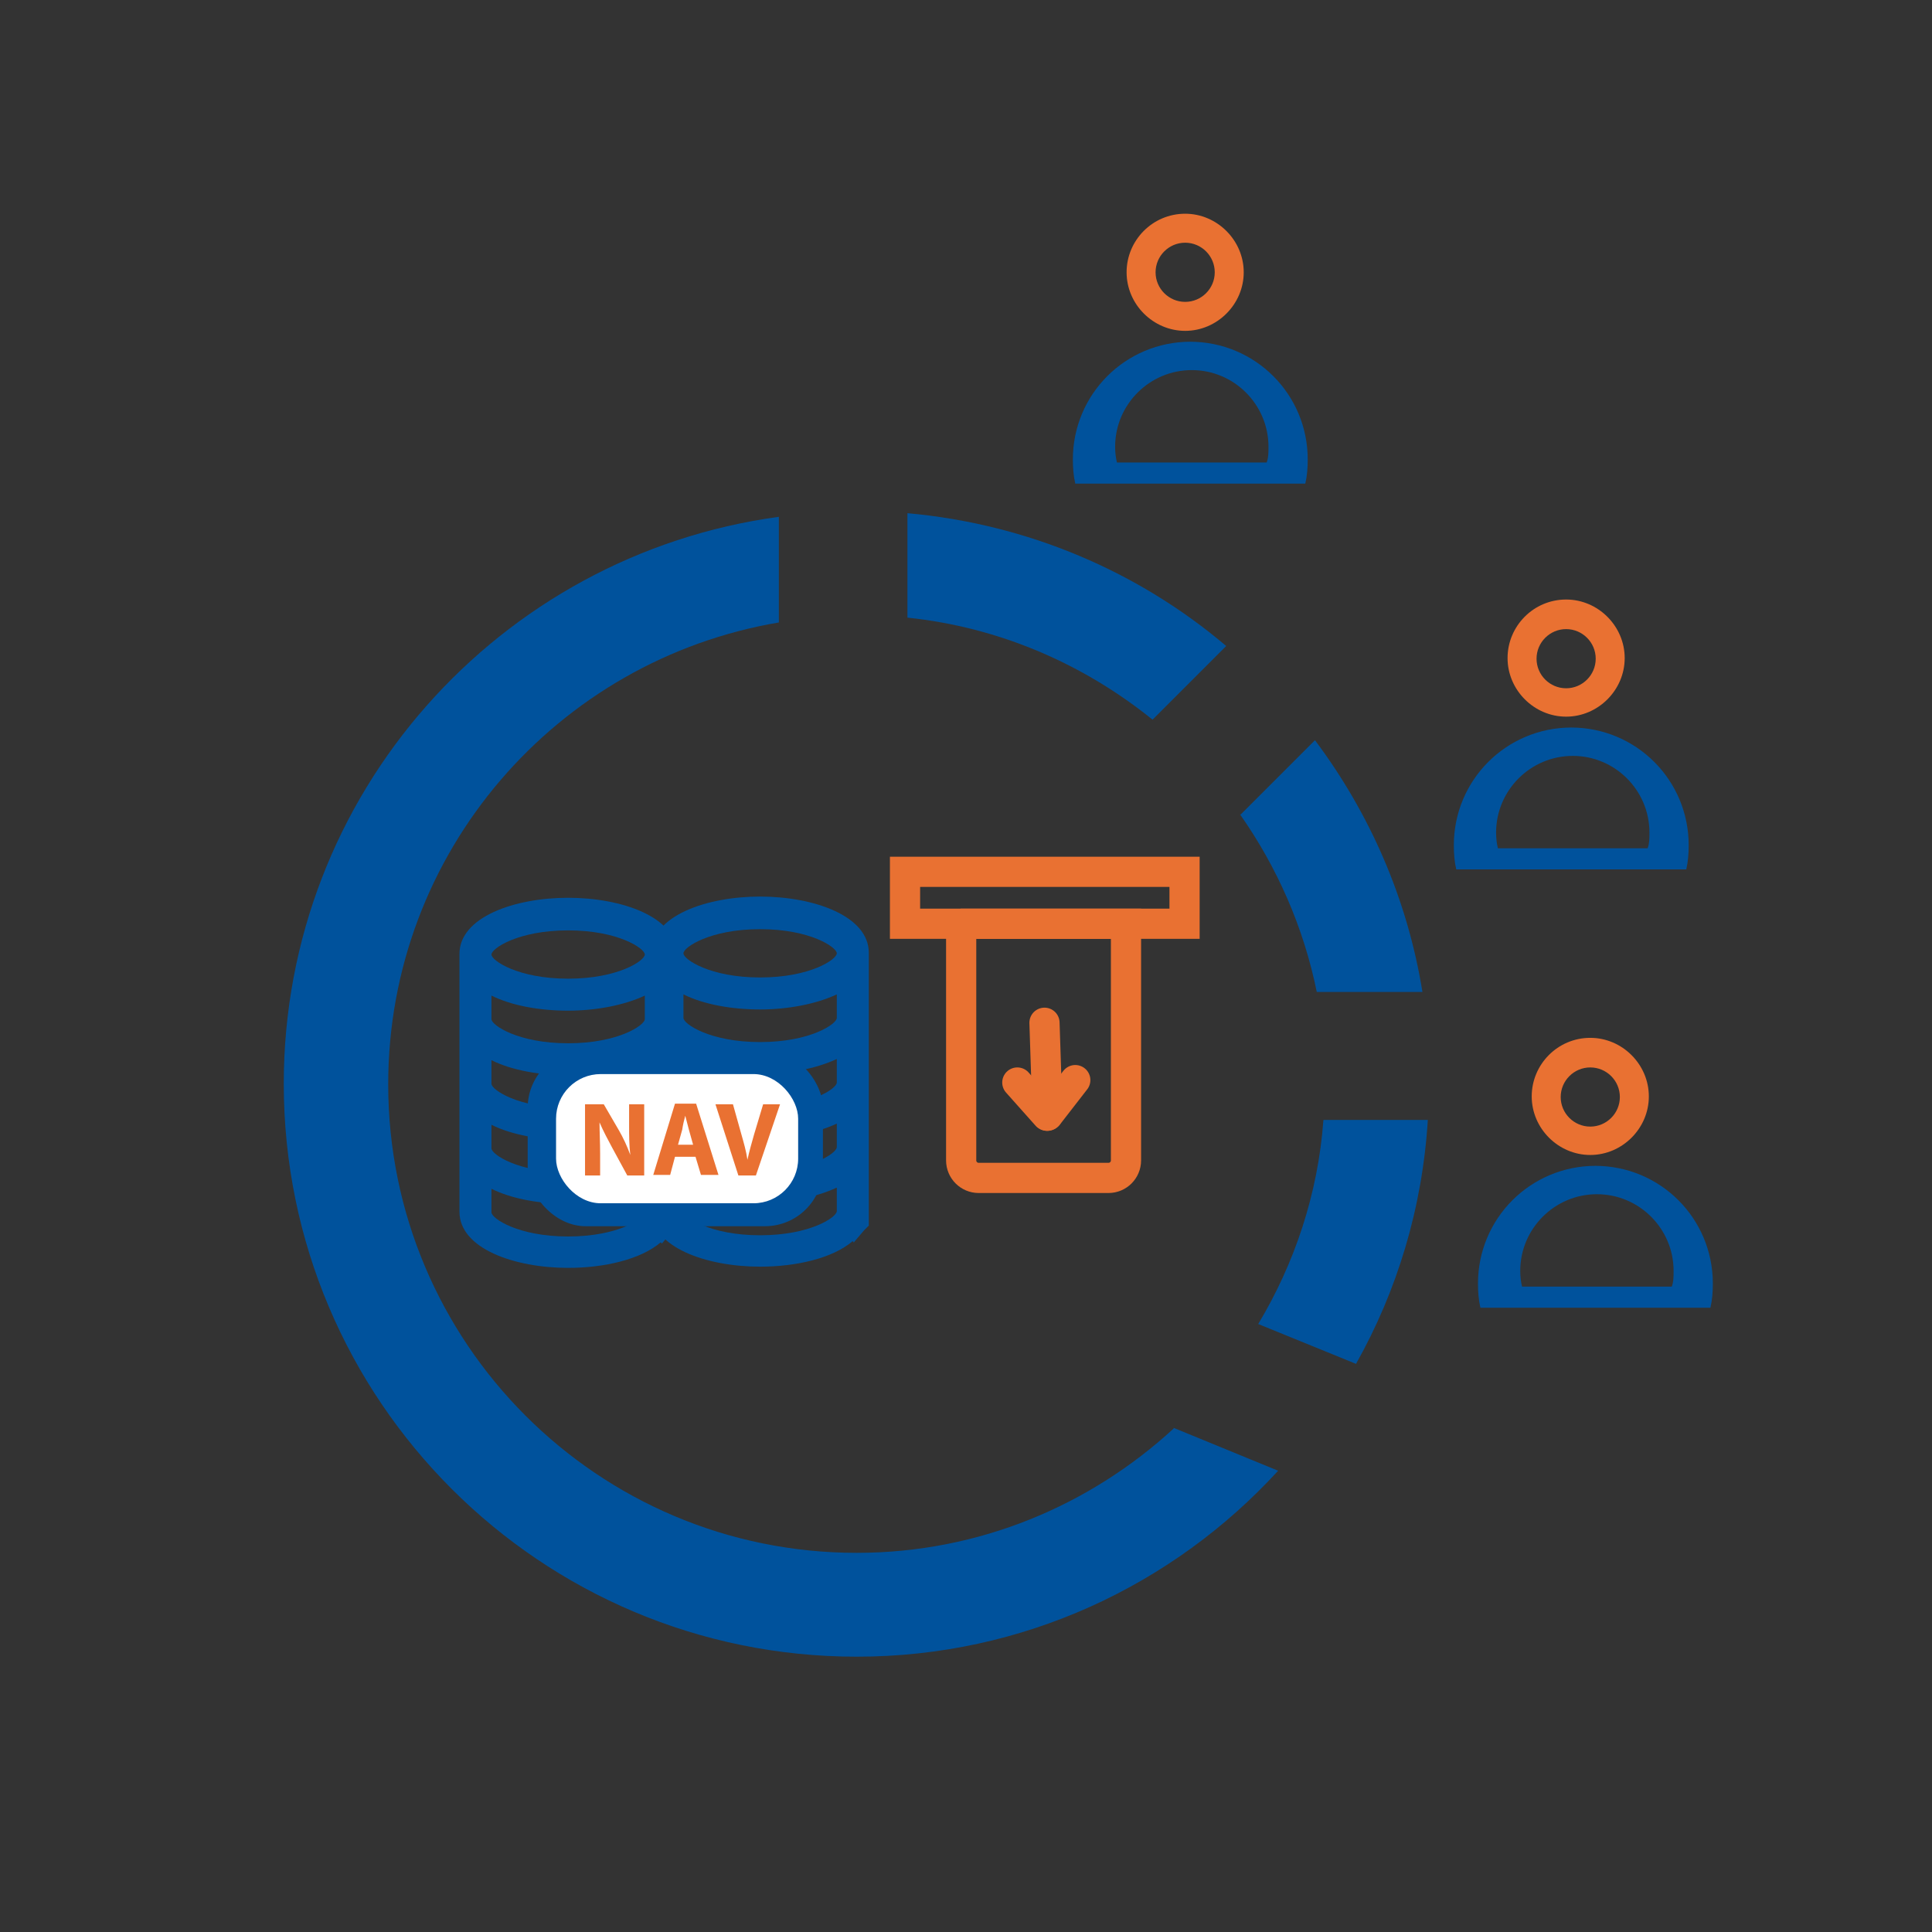 <?xml version="1.0" encoding="UTF-8"?>
<svg id="Layer_1" data-name="Layer 1" xmlns="http://www.w3.org/2000/svg" viewBox="0 0 32 32">
  <rect x="0" y="0" width="32" height="32" fill="#333333" stroke="none"/>
  <defs>
    <style>
      .cls-1 {
        fill: #fff;
      }

      .cls-2 {
        fill: #e97132;
      }

      .cls-3 {
        fill: #00529c;
      }

      .cls-4 {
        stroke-linecap: round;
      }

      .cls-4, .cls-5 {
        fill: none;
        stroke: #e97132;
        stroke-miterlimit: 10;
        stroke-width: .5px;
      }
    </style>
  </defs>
  <g>
    <path class="cls-3" d="M19.72,5.66c-1.08,0-1.95.87-1.95,1.95,0,.14.01.27.04.4h3.81c.03-.13.04-.26.04-.4,0-1.08-.87-1.95-1.95-1.95ZM20.99,7.66h-2.49c-.02-.08-.03-.17-.03-.26,0-.7.57-1.27,1.27-1.27s1.27.57,1.27,1.27c0,.09,0,.18-.03.26Z"/>
    <path class="cls-2" d="M19.63,3.54c-.54,0-.97.44-.97.97s.44.97.97.97.97-.44.97-.97-.44-.97-.97-.97ZM19.63,5c-.27,0-.49-.22-.49-.49s.22-.49.49-.49.49.22.49.49-.22.49-.49.49Z"/>
  </g>
  <g>
    <path class="cls-3" d="M26.03,12.05c-1.08,0-1.95.87-1.95,1.95,0,.14.01.27.04.4h3.81c.03-.13.04-.26.04-.4,0-1.08-.87-1.95-1.95-1.95ZM27.3,14.05h-2.49c-.02-.08-.03-.17-.03-.26,0-.7.57-1.27,1.27-1.27s1.27.57,1.27,1.27c0,.09,0,.18-.03.26Z"/>
    <path class="cls-2" d="M25.94,9.93c-.54,0-.97.44-.97.97s.44.97.97.97.97-.44.97-.97-.44-.97-.97-.97ZM25.94,11.4c-.27,0-.49-.22-.49-.49s.22-.49.49-.49.49.22.49.49-.22.49-.49.49Z"/>
  </g>
  <g>
    <path class="cls-3" d="M26.43,19.31c-1.08,0-1.95.87-1.95,1.95,0,.14.01.27.04.4h3.81c.03-.13.04-.26.04-.4,0-1.08-.87-1.95-1.95-1.95ZM27.7,21.31h-2.49c-.02-.08-.03-.17-.03-.26,0-.7.57-1.27,1.27-1.27s1.27.57,1.27,1.27c0,.09,0,.18-.03.26Z"/>
    <path class="cls-2" d="M26.34,17.19c-.54,0-.97.44-.97.97s.44.97.97.97.97-.44.97-.97-.44-.97-.97-.97ZM26.34,18.66c-.27,0-.49-.22-.49-.49s.22-.49.49-.49.49.22.49.49-.22.49-.49.49Z"/>
  </g>
  <g>
    <path class="cls-3" d="M20.31,10.7c-1.45-1.23-3.28-2.02-5.28-2.2v1.73c1.53.16,2.92.77,4.06,1.69l1.23-1.23Z"/>
    <path class="cls-3" d="M23.65,18.55h-1.73c-.09,1.23-.48,2.38-1.08,3.38l1.62.66c.68-1.21,1.1-2.58,1.19-4.05Z"/>
    <path class="cls-3" d="M20.54,13.49c.61.87,1.05,1.86,1.27,2.94h1.75c-.25-1.55-.88-2.97-1.78-4.17l-1.23,1.23Z"/>
    <path class="cls-3" d="M19.44,23.66c-1.38,1.27-3.22,2.06-5.25,2.06-4.29,0-7.76-3.48-7.76-7.76,0-3.85,2.8-7.03,6.47-7.65v-1.75c-4.63.63-8.2,4.59-8.2,9.39,0,5.24,4.25,9.49,9.49,9.49,2.76,0,5.25-1.19,6.98-3.08l-1.73-.71Z"/>
  </g>
  <g>
    <g>
      <line class="cls-4" x1="16.85" y1="17.93" x2="17.34" y2="18.48"/>
      <line class="cls-4" x1="17.81" y1="17.89" x2="17.36" y2="18.47"/>
      <line class="cls-4" x1="17.3" y1="16.94" x2="17.35" y2="18.48"/>
    </g>
    <rect class="cls-5" x="14.99" y="14.44" width="4.63" height=".86"/>
    <path class="cls-5" d="M15.91,15.3h2.74v3.92c0,.16-.13.29-.29.29h-2.15c-.16,0-.29-.13-.29-.29v-3.92h0Z"/>
  </g>
  <path class="cls-3" d="M10.96,20.6c.06-.07.11-.13.17-.2.03-.03.06-.06.08-.08v-2.99s0-.06,0-.09c0,0,0,0,0,0v-1.44c0-.61-.91-.93-1.8-.93s-1.8.32-1.8.93v4.27c0,.61.91.93,1.8.93.6,0,1.2-.14,1.53-.42,0,0,0,0,.01,0ZM8.14,16.49c.34.17.81.25,1.27.25s.93-.09,1.27-.25v.39c0,.1-.44.4-1.27.4s-1.27-.3-1.27-.4v-.39ZM8.14,17.56c.34.17.81.25,1.27.25s.93-.09,1.27-.25v.39c0,.1-.44.4-1.27.4s-1.27-.3-1.27-.4v-.39ZM8.14,18.63c.34.17.81.25,1.27.25s.93-.09,1.27-.25v.39c0,.1-.44.4-1.27.4s-1.27-.3-1.27-.4v-.39ZM10.68,20.08c0,.1-.44.4-1.27.4s-1.27-.3-1.27-.4v-.39c.34.17.81.25,1.27.25s.93-.09,1.27-.25v.39ZM9.41,16.21c-.83,0-1.27-.3-1.27-.4s.44-.4,1.27-.4,1.27.3,1.27.4-.44.4-1.27.4Z"/>
  <path class="cls-3" d="M14.14,20.58c.06-.07.11-.13.17-.2.03-.03.06-.06.08-.08v-2.99s0-.06,0-.09c0,0,0,0,0,0v-1.44c0-.61-.91-.93-1.8-.93s-1.8.32-1.8.93v4.27c0,.61.91.93,1.8.93.6,0,1.2-.14,1.53-.42,0,0,0,0,.01,0ZM11.32,16.47c.34.17.81.25,1.27.25s.93-.09,1.27-.25v.39c0,.1-.44.4-1.27.4s-1.27-.3-1.27-.4v-.39ZM11.32,17.54c.34.17.81.25,1.27.25s.93-.09,1.27-.25v.39c0,.1-.44.4-1.27.4s-1.27-.3-1.27-.4v-.39ZM11.32,18.61c.34.17.81.25,1.27.25s.93-.09,1.27-.25v.39c0,.1-.44.4-1.27.4s-1.27-.3-1.27-.4v-.39ZM13.86,20.06c0,.1-.44.4-1.27.4s-1.27-.3-1.27-.4v-.39c.34.17.81.25,1.27.25s.93-.09,1.27-.25v.39ZM12.59,16.19c-.83,0-1.27-.3-1.27-.4s.44-.4,1.27-.4,1.27.3,1.27.4-.44.4-1.27.4Z"/>
  <g>
    <rect class="cls-3" x="8.74" y="17.39" width="4.89" height="2.92" rx=".96" ry=".96"/>
    <rect class="cls-1" x="9.21" y="17.79" width="4.01" height="2.14" rx=".74" ry=".74"/>
  </g>
  <g>
    <path class="cls-2" d="M9.69,19.47v-1.18h.31l.25.43c.07.12.14.27.19.41h0c-.02-.16-.02-.32-.02-.5v-.34h.25v1.18h-.28l-.25-.46c-.07-.13-.15-.28-.21-.42h0c0,.16.01.33.01.52v.36h-.25Z"/>
    <path class="cls-2" d="M11.18,19.16l-.08.3h-.28l.36-1.18h.35l.37,1.18h-.29l-.09-.3h-.34ZM11.48,18.96l-.07-.25c-.02-.07-.04-.16-.06-.23h0c-.02.07-.04.16-.05.23l-.07.25h.26Z"/>
    <path class="cls-2" d="M12.23,19.47l-.38-1.18h.29l.14.5c.04.14.08.28.1.42h0c.03-.14.07-.28.11-.42l.15-.5h.28l-.4,1.18h-.31Z"/>
  </g>
</svg>